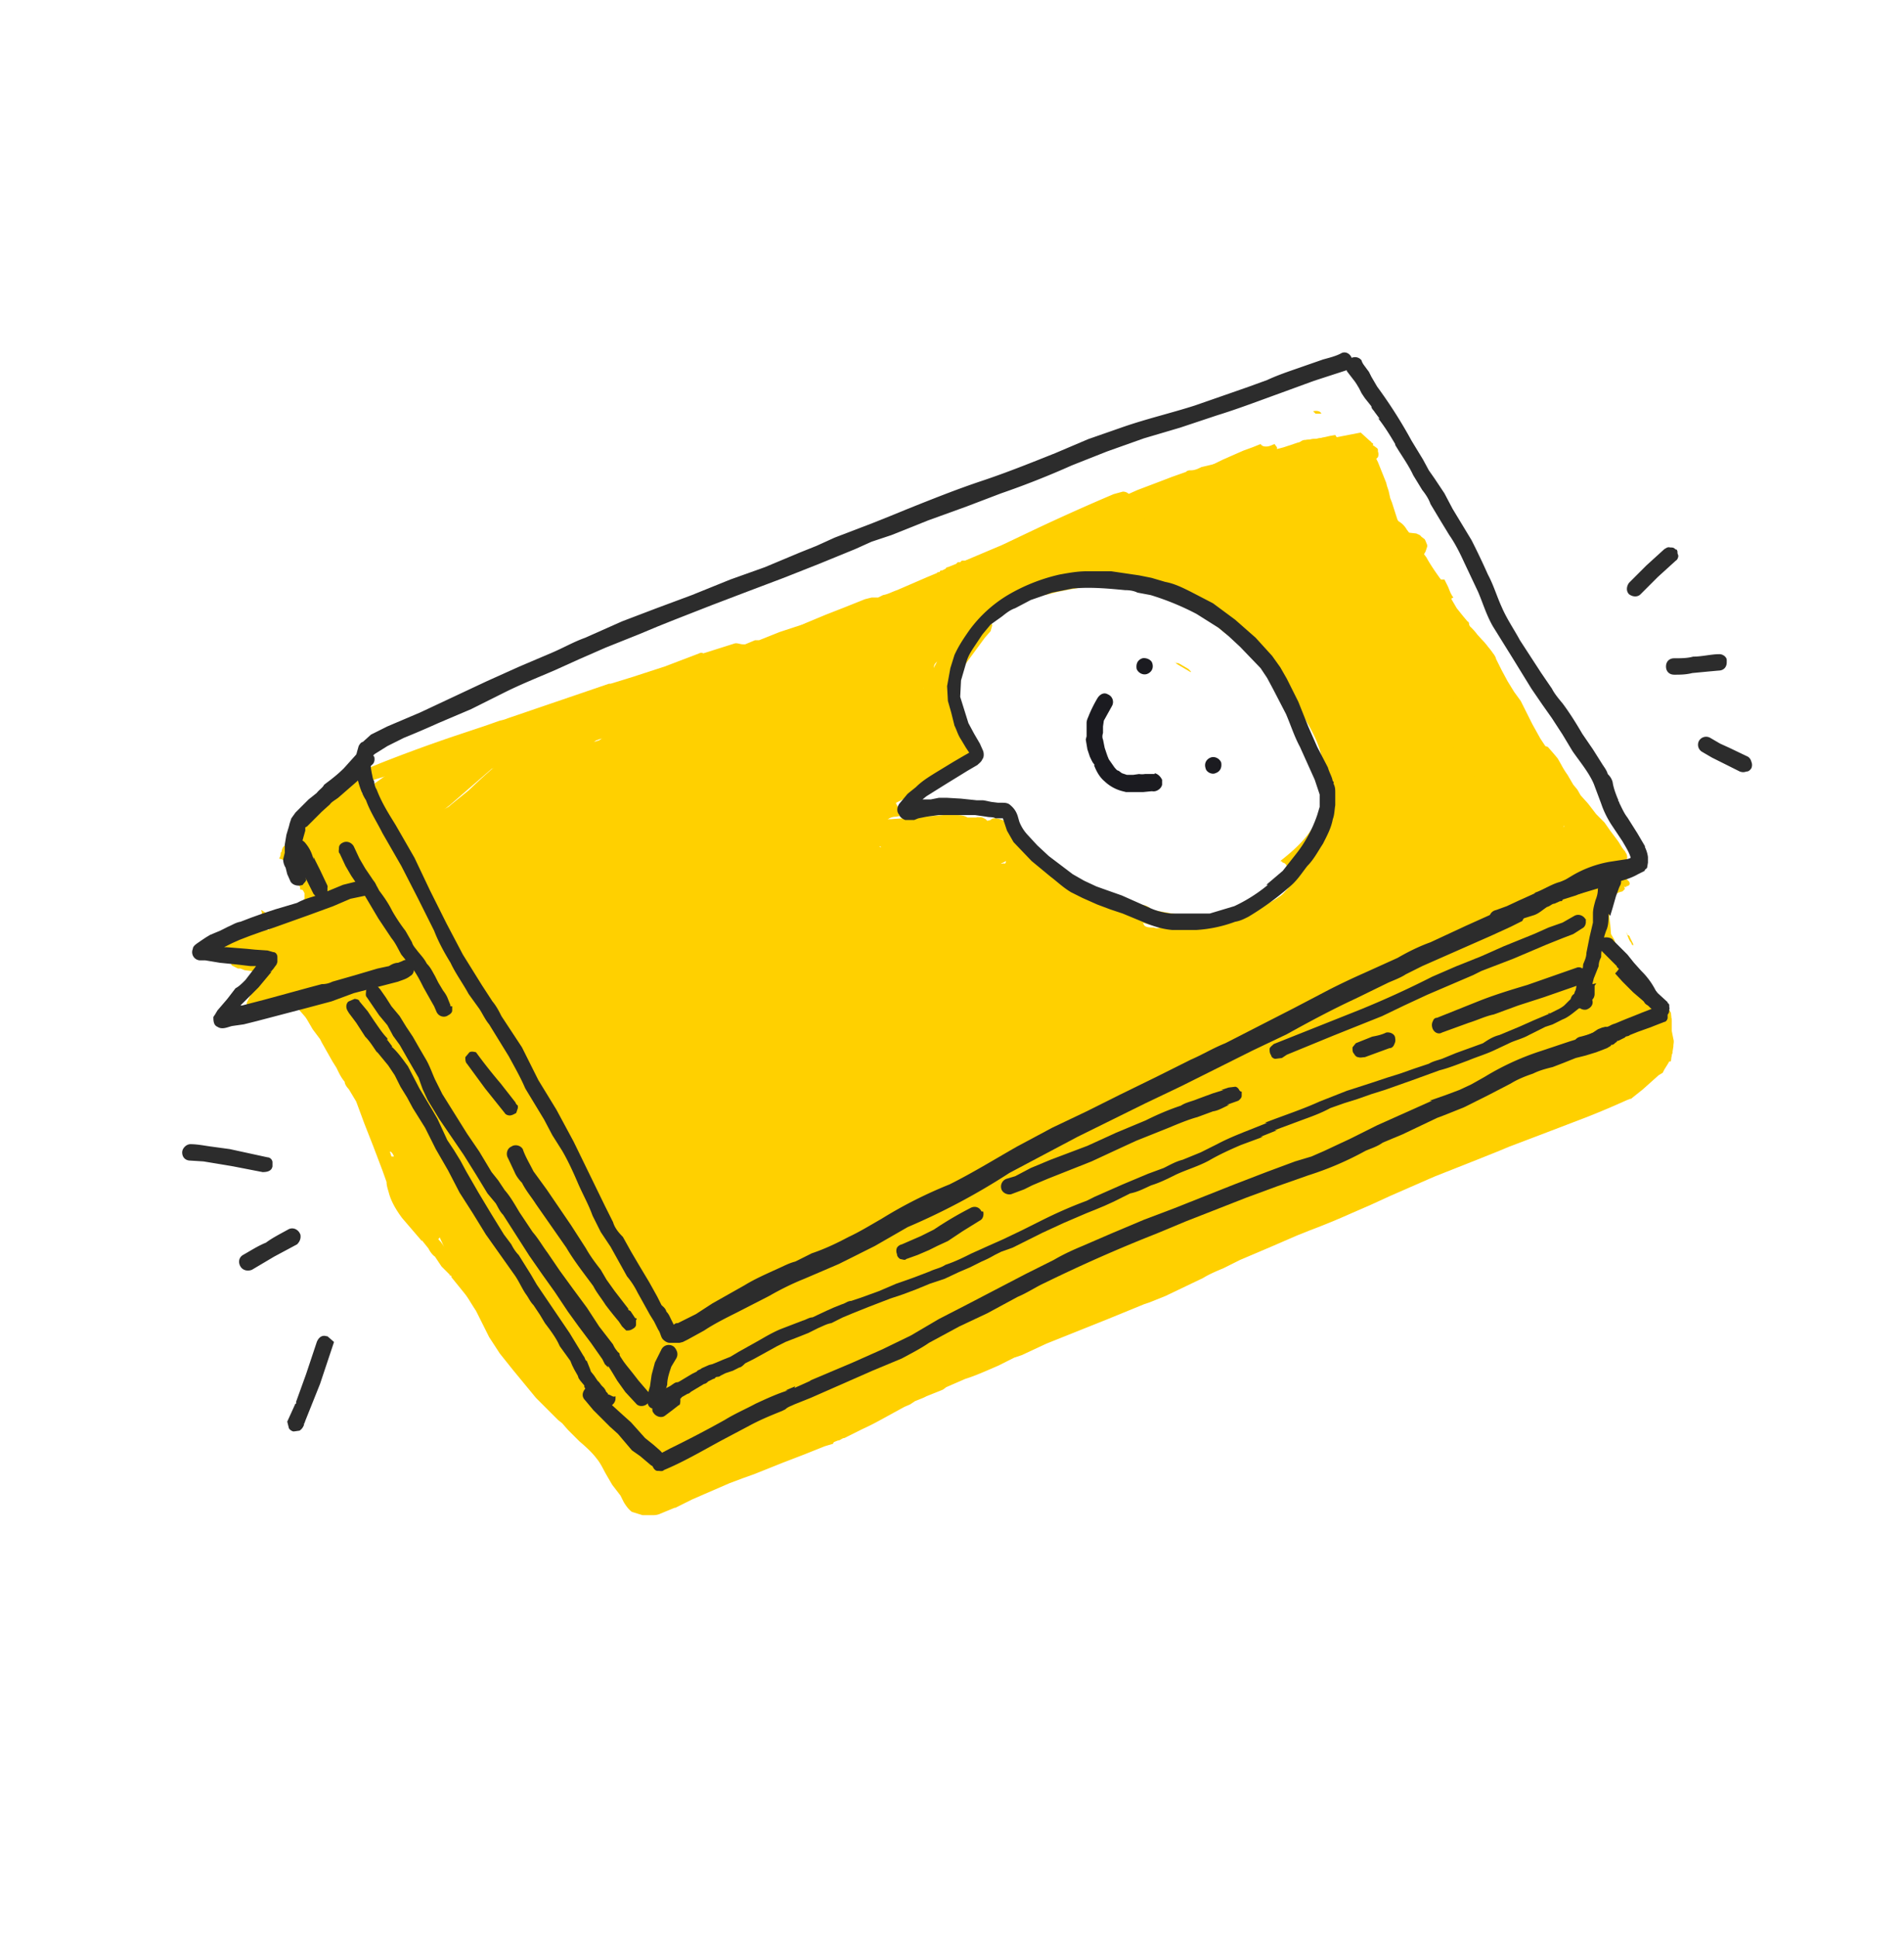 <svg fill="none" height="236" viewBox="0 0 232 236" width="232" xmlns="http://www.w3.org/2000/svg"><path d="m203.4 124.2-2.3-3.4c0-.2-.3-.4-.4-.6l-.8-.8-2-2.2-.9-1.2-.4-1c-.4-.5-.9-1-1.2-1.6h-.1a20.9 20.9 0 0 1 -2.3-4.2l-.7-2-.5-1.2-.1-.7c-.5-1.2-1-2.5-1.7-3.7l-1.5-2.6-.7-1-1-1.6-.8-1.9-.2-.6-1.7-4-1.5-3-.8-1.4v-.1c-.7-1.5-1.4-3-2.3-4.2l-2.4-4.4-1.9-3.6-.4-.7-1.4-2.5-.2-.5a7 7 0 0 0 -.5-1.2l-.7-1.7c-.3-.3-.5-.8-.6-1.1a10 10 0 0 1 -1-1.8l-.8-2.5-.2-.5-.2-.9-.2-.6-.1-.4-1-2.5-.2-.4.2-.2a1 1 0 0 0 0-.7v-.2c0-.2-.3-.3-.5-.5h-.1v-.3c-.2 0-.2-.2-.4-.3l-1.1-1-3.1.6c-.9 0-1.7 0-2.5.2l-1.2.1c-.3 0-.5.2-.7.3-.2.2-.3.4-.3.7v.4l-1.4.7-.3.1c-1.4.5-2.7 1.3-4 1.8l-1.2.1a94 94 0 0 1 -4.3 2l-.8.3-1.7.8-.5.2-1.5.6c-1 .4-2.2 1-3.3 1.3l-1.3.5-1.4.6-.6.3-1.8.7-4.7 2.1-4 2-.2.2h.2c1.7-.3 3.2-.3 4.7-.2 1.7 0 3.2.3 4.9.4a64.7 64.7 0 0 1 11.4 2.9 12.7 12.7 0 0 1 6.5 5l2 3.2c.7 1 1.5 2 2 3l1.7 3c1 1.6 2.1 3.4 2.6 5.4l.2 1.2c.1.8.2 1.7.1 2.4 0 .8 0 1.4-.3 2.1a9.6 9.6 0 0 1 -1.1 3.2c-1 1.6-2.5 2.9-3.9 4 0 0 .2 0 .3.2.2 0 .4.2.5.4.3.2.5.6.6 1v1.1l-.5.7-.3.3a3 3 0 0 1 -.8.7 7.8 7.8 0 0 1 -3 1.3l-.6.3c-.6.1-1 .3-1.6.3h-.1c0 .2 0 .2-.2.2l-.8.4-.8.3-1.4.5-1.6.3-.9.2-1.1.1c-.4 0-.6 0-1-.2l-.4-.2c-.2 0-.5 0-.6.2-.4 0-.7.2-1.1 0-.5 0-1 0-1.2-.3l-.4-.8c0-.1 0-.3.2-.5l-1 .2a3 3 0 0 1 -.9 0h-1a1 1 0 0 1 -.7-.5l-.1-.6-1.8.2-1.4.2c-.3 0-.7 0-1 .2a3 3 0 0 1 -1 0 3 3 0 0 1 -.8 0 1 1 0 0 1 -.7-1c0-.3.1-.7.4-1l-1.8.2-1 .2h-1.5l-.4-.3c-.2-.1-.2-.3-.3-.5v-.6h-.5a2 2 0 0 1 -.9 0c-.3 0-.5-.2-.6-.4-.2-.2-.3-.6-.3-1l-.6.2-1.3.2c-.2 0-.4.2-.6.1-.4.2-.8.2-1.2.1-.4 0-.6 0-.7-.2-.2-.1-.2-.3-.3-.5l.1-.8.3-.4.7-.3-1.9.2h-.7c-.1.1-.3 0-.4 0l-.4-.2c-.3-.2-.6-.7-.5-1 0-.4.4-.7.6-.7h-1.2l-.4-.3h-.5l-1.7.3c-.5 0-1 .2-1.4.3h-1c-.4 0-.7 0-1-.2-.6 0-1-.9-.6-1.5l.3-.4.3-.1.2-.1c-.2-.1-.2-.3-.2-.5l.1-.8.3-.3c.3-.2.6-.3 1-.3l1-.2c-.4-.3-.6-.7-.8-1a4.6 4.6 0 0 1 0-4.6c.3-.7.8-1.2 1.5-1.6l1.1-.5c.8-.3 1.8-.3 2.6-.3h.4l-.2-.2-.2-.1c-.3-.2-.3-.7-.3-1l.3-.4c0-.2.2-.2.5-.3.3-.2.7-.2 1-.2-.2-.2-.4-.1-.5-.2-.4-.1-1-.4-1.2-.8-.2-.5-.2-1 .1-1.2.3-.4.8-.4 1.3-.4v-.3l-1.3-.5-.7-.3c-.4 0-.8-.2-1-.5-.3-.2-.4-.6-.3-1l.4-.5.5-.2h.6l.7-.1h1.1v-.1c-.3-.2-.6-.4-1-.4l-.5-.3c-.4-.2-.6-.7-.5-1 0-.4.3-.7.7-.8h1.2l.6.1.1-.4c-.2-.2-.3-.6-.2-1 0-.3.3-.5.6-.7l.3-1v-.1a1 1 0 0 1 -.8-1c0-.4.2-.7.5-.9.4-.1.7-.2 1-.1h.2l.2-.5 1-1.5c.4-.5.9-1.3 1.5-1.8.4-.2.7-.6 1-.9l-.1.2-.6.3c-2.4 1-5 2-8.4 3.1l-4.1 1.6-2.6 1-1.5.6-1.3.6-3.4 1.4-2.7 1a46.6 46.6 0 0 0 -7.1 2.8l-.7.2c-1.4.6-2.8 1.3-4.3 1.8a7 7 0 0 1 -1.2.5l-1.4.5-2.6 1-4.3 1.9-2.4 1-1 .3-1.3.5a80.5 80.5 0 0 0 -9.5 4.1l-2 1-.2.2c-.8.5-1.6.8-2.5 1.2l-1.6.7-3 1.4-1 .5-3.3 1.5-1.8 1-2.4 1.2-1.5.8a36.8 36.8 0 0 0 -3.6 1.8c-.5.4-1.1.6-1.8 1v.4l.1.5.2.1c.2.1.2.3.3.4v.7l-.3.4-2.1.9-2.2.5-.6-.4c-.1 0-.1 0 0 .2v.5c0 .4.3.8.6 1.1v.2l2.3 3 1 1 2.5 3.2 1.8 2.4.7.7.2.2c0 .2.3.4.4.6l.6.8.1.2 1.2 2.1 2.3 4.3 1.1 2.2 1.2 2.2.5.8 1.7 3.3 1.6 4.7.7 2.5.1.4.5 2 1.1 2.4 1.1 2.2 1 1.8.1.4 1 2.2.7 1.2.4.8 1.2 2.4 1.3 2 1.6 2 2.8 3.4 2.7 2.7.5.4.7.8 1.4 1.4c.7.6 1.5 1.3 2.1 2.1.5.6.8 1.3 1.2 2l.7 1.2 1 1.3.4.8c.3.5.6.9 1 1.2l1.3.4h1.2c.2 0 .6 0 1-.2l1.7-.7h.1l2-1 1.6-.7 3-1.3 1.6-.6 1.4-.5 3.5-1.4 1.3-.5 1.3-.5 2.5-1 1-.3.1-.2.5-.2c.3 0 .5-.3.8-.3l.6-.3 1.6-.8a31 31 0 0 0 2-1l3.1-1.7.7-.3.6-.4 1-.4.4-.2 2-.8.4-.3 2.3-1c1.3-.4 2.6-1 4-1.6l2-1 .9-.3 3-1.4 7.5-3 2.2-.9 2.2-.9.6-.2 2-.8 4.6-2.2c.8-.5 1.8-.9 2.5-1.2l2-1 4-1.7 2.3-1 .7-.3 1.5-.6a89 89 0 0 0 5.1-2.1l2.3-1 2.4-1.1 4.8-2.1.7-.3 4.3-1.7 3.5-1.4 1.2-.5 5-1.9 4.7-1.8a111 111 0 0 0 4.7-2l.3-.1s0-.1.1 0l1.5-1.2 1.9-1.7.5-.3.2-.4.5-.8.4-.9.2-1.1v-.1c0-.2.1-.5 0-.8l-.2-1v-1-.5h-.3zm.3 3.8s0-.2 0 0c0-.2 0 0 0 0zm-3.8 5c.1 0 .1 0 0 0z" fill="#ffd000"/><path d="m155.7 107.1s-.2 0-.2-.2v.4zm-21.1 1.6h-.2zm10.5-26.9-.3-.3-1.2-.7c-.1 0-.4 0-.5-.2l.3.3 1.7 1z" fill="#ffd000"/><path d="m198.5 107.4-.6-.6c-.3-.3-.7-.5-1.1-.6.3-.3.4-.7.3-1.1s-.5-.8-1-1c-.4-.3-.8-.4-1.3-.6l-1.6-.5v-.5-.7-.1l.5-.4c.4-.3.7-.8.7-1.2l-.1-.7-.6-.6-1.3-.5-1.3-.4-1.8-1.6-.8-.6.7-.4c.5-.3.9-.9.7-1.4 0-.2 0-.4-.2-.6l-.8-.7-.9-.4a22 22 0 0 0 -2.4-.8l-1.2-.4c-.6 0-1.1-.2-1.7-.4l.6-.3 1.1-1 .4-.7c0-.2 0-.3.2-.5l-.2-.7-.3-.3-.5-.5c-.2 0-.4-.2-.5-.1l-.5-.2-2-.3-.8-.2.6-.3c.3 0 .5-.3.8-.4.6-.3 1.4-.6 1.6-1.3v-.6c-.1-.2-.1-.4-.3-.5l-.3-.3-.6-.3-.9-.1h-.4l-1.3-.2 1-.5 1.5-.8.3-.4-.5-.8-.8-1-.3-.3h-1.6l-1.4.1c.4-.3.8-.6 1-1 .4-.2.5-.6.4-1 0-.2 0-.3-.2-.4l-.4-.4-.4-.2h-.6c-.2 0-.4 0-.5-.2h-2.5l.8-.5.9-.7.7-.6c0-.1 0-.2.3-.3-.4-.5-.5-1-.7-1.4l-.4-.8h-4.7-.3l1.3-1.5.7-.7.7-1.2.2-.6v-.2l-.2-.5-.1-.2-.4-.3c-.2-.3-.5-.3-.6-.4l-.9-.1h-4.9l.6-.5c.2 0 .4-.3.6-.4.4-.3.7-.5 1-1 .1-.2.2-.5.1-.8 0-.3-.3-.5-.5-.7-.5-.2-1-.1-1.6 0l-1.4.3-1.8.2h.3-1.8l.2-.1c1.2-1 2.5-1.8 3.6-3 .3-.2.5-.6.7-1l.2-.4v-.5c-.1-.4-.4-.7-.8-.8h-1.2c-.8 0-1.5.3-2.3.5l-2.3.6.6-.2 1.2-.6.5-.2.3-.1.6-.6a1 1 0 0 0 0-1l-.7-.6a1 1 0 0 0 -.8 0c-.5 0-.8.1-1.3.3l-.7.3-1.5.5a1 1 0 0 0 -1-.7h-.5l-.4.2-.5.2c-.2 0-.4 0-.6.2v-.5l-.3-.4c-.3.1-.6.3-1 .3-.2 0-.5 0-.7-.3l-1 .4-1.1.4-2.5 1.1-4.7 2.3-1.3.7-4.2 1.8-1 .4v-.6a1 1 0 0 0 -1-.7l-1.1.3a263 263 0 0 0 -9.6 4.3l-4 1.9-4.5 1.9h-.4l-.2.2h-.3l-.2.2-1 .4c-.2 0-.2.1-.3.2l-.2.1-.2.1c-.1 0-.3 0-.3.2h-.2s0 .1-.1 0v.1l-1.2.5-3.7 1.6c-.6.2-1.1.5-1.7.6l-.6.3h-.8l-.8.2-1 .4-1.5.6-2.3.9-2.4 1-2.9 1.4-4.5 2.2h-.1l-1.9.8-1.2.7-2 1-2.3 1.3-2.6 1.6-2 1.2-.7.5-1 .5-.8.6a3 3 0 0 0 -.8.6l-.1.2-1.2.8c-.6.4-1 1-1.7 1.3l-1.4 1.1 3-2.8 1.7-1.5 1.1-1 .8-.7.7-.6.4-.6.3-.4c0-.3 0-.6-.2-.8a1 1 0 0 0 -1.1-.4c-.6 0-1.1.5-1.7.9l-1 .7-2 1.5-1.5 1 .1-.2c0-.3 0-.7-.2-1-.4-.3-.9-.3-1.2 0-.2 0-.5.1-.7.3l-.6.5-.5.3-1 .7-2 1.6c-.7.6-1.4 1-2.1 1.7a86.7 86.7 0 0 0 -6.2 5.4l-2.1 1.7-1.7 1.5h-.3l1.8-1.4 8.3-7.2.5-.6c.3-.2.6-.5.7-.8l.3-.4v-.4c.1-.3 0-.7-.2-1-.2-.2-.6-.3-1-.2l-.9.3-.7.4-.5.4-1 .6c-.8.4-1.4 1-2.1 1.4l-1.2.8a1 1 0 0 0 -.2-1.1c-.3-.4-.8-.4-1.2-.1l-.6.3-.8.6.2-.2-2.5 2v-.3c-.3-.4-.7-.6-1.2-.5l-1 .5-.6.5-1 .6-1.4 1-1.4 1-1.2 1v-.2c.1-.1.1-.3 0-.4l1.4-1.3 1.2-1.1h.6c.3-.1.5-.2.6-.5l.4-.6.1-.1-2.6 1c-.6.2-1.1.5-1.7.6l-.8.3-.8.4-1.3 1.2-.9.8-1.9 1.6-1.6 1.7-.8.8-.4.5-.5.6-.3.5c0 .4.1.8.6 1 .3.3.7.3 1 .1.2.4.7.5 1.1.4l.9-.3h.2l-.3.1-2 1.9-.4.3c.2.2.5.6.5 1 0 .2.1.6 0 .8.2.2.2.4.2.6h.2l.7-.5 1.2-1 1.8-1.5.7-.5c0 .3.2.4.4.6.4.2.7.2 1 0 .3 0 .6-.3.8-.3l1-.7c.5-.3 1-.8 1.5-1.3.2 0 .3-.2.4-.3 0 .2-.2.3-.3.4l-.5.5-.4.7-.2.5.3.7.5.4c.1 0 .4.2.6.1l.7-.1c.3 0 .5-.2.7-.3.2-.2.4-.4.7-.4l.7-.5 1.4-1 2.5-2 .3-.2v.4c.2.3.6.5 1 .5h.4l.5-.1a24.4 24.4 0 0 0 3.3-2.3l2.1-1.6 2.7-2.3-.4.4-.4.4-.5.5-.4.7c-.4.7 0 1.5.8 1.5l.3.1h.5l.7-.3a42.2 42.2 0 0 0 6.5-4.8c1.5-1.2 2.9-2.2 4.2-3.4l1.2-.8.2.2h.5l.6-.1.7-.2-1.3 1a27.7 27.7 0 0 0 -2 1.9c-.3.3-.2.8-.2 1.1.1.5.8 1 1.3.7l1.6-.6a35.3 35.3 0 0 0 4.5-3l2.5-2 1.6-1.3.4-.1 6.2-4 .5.3h.2l.4.1.8-.1.7-.3.6-.2c2.3-1 4.5-2.2 6.7-3.4l2-1.2 2-1.1 4.5-2.5 2.7-1.6c.3 0 .6-.2.8-.4.1.1.4.2.6 0a8 8 0 0 0 2.4-1l.6-.3v.2a1 1 0 0 0 -.1 1c.1.2.2.2.4.3 0 0 .2.2.4.1l.4-.5c.5-.6.9-1.4 1.5-1.8 1.4-1.2 2.8-2 4.6-2.4 1.4-.2 2.7-.3 4-.2l.9-.5 1.8-1 2.6-1.4 2.4-1.5.4-.2 3.3-1.6 5.2-2.1c.2.2.4.2.7.2h1a5 5 0 0 0 1-.2l1-.3 2-.7.4-.2c0 .3.2.6.5.8l.4.1h.7c.5 0 1 0 1.3-.2l2.6-.6c1.7-.4 3.4-1 5.1-1.3l.8-.2-.4.3c-.8.5-1.4 1-2 1.6l-.7.5-.4.4-.4.7v.7l.3.6.6.5c.2.1.5.2.9.1.8.2 1.6 0 2.5 0l1-.1c-.2 0-.3.3-.4.4l-.2.6v.8l.3.6.5.3.6.3.7.2h5-.1c-.8 1-1.7 1.8-2.5 2.9 0 .1-.3.3-.3.5l-.1.5v.4l.3.4.2.4.4.3.4.3.7.3 1 .1h2.7l-.2.2-1.7 1.2c-.4.4-.8.7-1 1.1-.3.5-.3 1 0 1.4l.6.3.6.1c.8.2 1.7 0 2.6.1h.6l-.6.5c-.5.4-1 1.3-.5 1.9.4.7 1.2.7 2 .8l1-.1h1l-.6.3-.8.6-.2.1-.3.4c-.1.2-.3.4-.3.7l.1.4c0 .3.2.4.4.5.2.3.6.4 1 .5l.8.1.5.1h.4l-.4.2-1 .5-.4.4c-.1 0-.3.2-.3.4l-.3.6.2.7.4.3.6.4 1 .3 1.2.2c.8.1 1.5.2 2.3.5l-.7.4c-.3.3-.6.4-.7.7l-.7 1.1c-.1.4 0 .7.2 1l1 .9 1.2.4c.2 0 .5 0 .7.2.7.2 1.4.3 2 .6l1.8.6-.8.4-1.4-.7c-.4 0-.8-.3-1.3-.3-.4 0-1 0-1.4.4-.3.2-.6.7-.7 1.2l.3 1.7c.4 1 1 1.8 1.7 2.7l1.7 1.8 1.6 1.5-1.2-.4-.8-.2c-.4-.1-.8-.3-1.3 0-.3 0-.7.2-.8.6v.6c0 .2.2.3.3.5.2.2.3.3.5.3l.8.2.6.1c.4.1.8.3 1.1.2l.6.1 2.1.7h.3c-.3.1-.5.1-.7.3-.2 0-.2.1-.4.3l-.3.3-.2.3v.3h-.4c-.6 0-1.3 0-1.8.2-.5.1-1 .6-1 1l-.1.5v.3l.3.3c.2.4.8.7 1.2.8l1.5.6 2.6.6 2.5.5h.5l-1 .1c-.3.1-.5 0-.7.2l-.6.4c-.2.1-.2.4-.3.6v.7c.2.6.6.9 1 1.2 1 .9 2.3 1.2 3.6 1.5l.8.3h-.5l-1 .2a2 2 0 0 0 -1 .6c-.2.2-.3.6-.2 1 0 .3.1.4.3.6.2.3.5.4.8.6l1 .4.6.3-1 .5c-.2.2-.4.4-.4.8 0 .3 0 .6.3.8.5.5 1.1.8 1.8 1l1.4.5 2.1.7h-.1a2.4 2.4 0 0 0 -1.1 2c0 .6.4 1.2.9 1.6l-.5.1-1 .3-2.8.6-5.4 1.3a1 1 0 0 0 -.7 1.2c.2.5.7.8 1.3.7 1.8-.4 3.7-1 5.7-1.3l2.7-.6 1.5-.4 1.2-.4.6-.3.6-.5c.3-.2.3-.4.3-.6 0-.3-.2-.6-.3-.8-.2-.2-.5-.4-.8-.4h-.3c-.2 0-.4-.2-.5-.3l-.3-.1-.2-.1v-.2c.7-.5 2-1 1.9-2 0-.4-.2-.7-.5-1l-.6-.3-1-.5-1.6-.6h2l.3-.3c.2 0 .3-.3.4-.4l-.1-.2-.2-.3-1.4-1.4-.2-.1-1.1-.4-1-.4h1.6a24 24 0 0 1 -1.7-2l-.8-1-.4-.9h-.3l-2.8-.8-.7-.4c.3 0 .5 0 .8-.2h2.4l-.2-1c-.1-.8-.2-1.5 0-2.3l-1.3-.3h.7l.6-.2c0-.3.2-.5.4-.8s.6-.4 1-.6l.3-.3c.2-.3.6-.3 1-.2l-.1-.1c.6-.1.5-.4.4-.6zm3 19.8-.1-.1h.1zm-.1-.1-.2-.2zm-8.4-20.1h-.2zm-6.2-8.1c1 .4 2 .6 3.2.9l.2.2.4.7-1.4.4-.5.2-.9-1-1-.8-1-1.1zm-2.8-3.4.6.2-.3.5v.3l-.2-.5v-.5c-.1.1-.1.1 0 0zm-1.5-4.7s0 .1 0 0zm-15.1-26.8-.2.1zm-118.9 63.4c-.2-.2-.4-.4-.6-.4-.3 0-.5-.1-.8.1l-1.2.6-.7.5c-.6.5-1.2 1-1.5 1.8v1l.6.5-.2.5-.2.6c0 .4.2.7.5.9.3.4 1 .4 1.5.5h.7a327.8 327.8 0 0 1 -1 2.1v.7c0 .3.1.6.3.8l.8.5h.6c.4.2.8.2 1.2.2h.2s.1 0 0 .1l.1.2v1.3l.3 2c0 .7.3 1.3.5 2 0 .4.3.8.4 1.3l1.7 5.3c.2.6.7.9 1.2.7.6-.1 1-.7.7-1.2l-1.4-4.4c-.2-.7-.5-1.3-.6-2-.3-.8-.7-1.7-.8-2.7l-.1-2.2c0-.5-.2-.9-.4-1.3a2 2 0 0 0 -1.2-1l-1.3-.1h-.3l.4-.8.6-1.1c.2-.5.3-1 .2-1.6-.1-.2-.3-.6-.6-.6l-.3-.2-.5-.1-.7.1h-.3l.1-.2.3-.3.3-.4.4-.7v-.6l-.3-.5 1-.4c.1-.1.4-.3.4-.6v-.5zm.3 11c-.1 0-.1 0 0 0zm-1.3-1.9s0 .1 0 0z" fill="#ffd000"/><path d="m136.3 111.2-.6-.5c-.7-.5-1.4-1-2.1-1.2l-2.1-1-2.3-.8-.3-.5a5.7 5.7 0 0 0 -1.7-1.5h-.2v-.2l-.3-.4-.5-.5c-.5-.5-1-1-1.5-1.3 0-.5-.2-1-.3-1.4a3 3 0 0 0 -.7-.8 3 3 0 0 0 -.8-.7c-.4-.4-1.1-.7-1.7-.7-.2 0-.3 0-.5.2l-.4.1-.2-.2-.4-.2c-.1 0-.3-.1-.4 0-.1-.1-.3 0-.4 0h-1c-.5-.3-1.1-.3-1.6-.3h-1.3l-2.4.2c-.8 0-1.8 0-2.6.2l-1.4.1h-1.9l-.7.1a1 1 0 0 0 -.7 1c0 .4.3.8.8 1v.3c0 .2 0 .3.2.4.1.2.4.4.7.5h.3v.2c-.1 0 0 .2 0 .2-.3.1-.5.3-.5.5v.6c0 .3.2.5.4.6.3.3 1 .2 1.4.2l.3.1a7 7 0 0 0 -1.2.2l-.6.1-.6.6c-.1.5.1 1.1.6 1.3.3.2.7.2 1 .1h.1l-1.7.3-1 .1c-.4 0-.6.2-.8.3a2 2 0 0 0 -.5.5v1c.2.2.4.4.6.4h.3l-.3.5c-.1.1 0 .5.1.7.2.2.4.5.6.5.4 0 .7.1 1 .3l.3.1.5.5c0 .2.2.4.4.6.1.2.4.4.6.4.3 0 .5.1.7-.1.5-.2.7-1 .4-1.4l-.5-.6c0-.1.2-.2.3-.1h1.5l.7-.2c.4 0 .9-.1 1.2-.3l.5-.3c.2 0 .3-.4.3-.6v-.4a1 1 0 0 0 -.5-.6l-.4-.2c.3 0 .6-.2.9-.4s.5-.5.6-.8v-.6l-.4-.6h-.2c.1-.1.3-.2.4-.1l.8-.2a1 1 0 0 0 -.4.8c0 .2 0 .4.2.6a1.8 1.8 0 0 0 .7.6c-.2.2-.3.5-.2.8.1.4.4.6.7.8l2.1.4h1.2l2.4.3 2.8.4c.3.2.7.2 1 .3l.4.1.9.2 1.7.3 3 .5 3.3.5h1l.6-.1c.3-.2.5-.6.5-1v-.3c.1 0 0-.3-.3-.5zm-13.7-6.3-.1.3h-.3c-.1 0-.2.1-.2 0l.6-.3c0 .1 0 .1 0 0zm-3.8 1.9h-.2zm-2.7-.6.4.2-1 .1.4-.3zm-8.1 1.5h-.1zm51.8-24-2.3-1.8-.7-.6-.9-.8a14.9 14.9 0 0 0 -3.5-2.9l.7.2c.5 0 1-.4 1-1v-.6c-.1-.1-.3-.4-.6-.4l-.4-.2-.7-.4-1.5-.8-1.2-.5-2.1-1.5-1-.8-1.7-.6-1.5-.6-1.5-.3-1.8-.3-.6-.6-.6-.1-.8-.1-1-.1-1.5-.2c0-.3-.3-.4-.5-.5-.4-.3-1-.3-1.4-.3h-.5c-.3-.4-.8-.6-1.1-.6l-1 .1h-.4c-.5 0-.8 0-1.2.2-.3 0-.6.1-.8.3-.4.2-.9.3-1.2.6h-.2l-3.3 1.2-3 1.4-1.5.8h-.2l-.9.5c-.1 0-.2.1-.2 0-.1.1-.2 0-.2.2l-.2.2v.1l-.5.4-.5.3c-.2.1-.2.2-.3.4a1 1 0 0 0 -.1.8c0 .2.2.4.3.5l-.6.6c-.3.2-.3.5-.3.8l-.2.3s-.2 0-.3.2c-.2 0-.3.3-.4.4l-.1.5c0 .2 0 .5.2.8v.1a2037.3 2037.3 0 0 1 -.6 1.2l-.8 1.5-.8 1.6-.4.7-.2.4-.2.4v.7c.2.6.7.9 1.2.7.2 0 .4 0 .6-.2v.2c-.5.5-.7 1-1 1.7v.1l-.3.1c-1.1.3-2 .8-3.1 1.3l-1.3.8c-.6.5-1 1-1.4 1.6l-.5.8c0 .1 0 .4-.2.5v1l.2.3.3.4c.3.3.7.4 1.1.5h.7l-.8.6c-.1.1-.2.3-.4.3l-.6.6c-.2.3-.2.8 0 1.1.2.4.6.6 1 .5l1.2-.3.5-.3.8-.4.7-.4.9-.5 2.6-1.8.4-.2 2.1-.1c.6 0 1-.5 1-1 0-.3 0-.5-.2-.6l1.2-.7c.5-.3.7-1 .4-1.4l-.5-.4c0-.2 0-.3-.2-.4-.2-.2-.6-.4-1-.3h-.4c.2-.3.3-.6.2-1 0-.4-.2-.8-.6-1l-.5-.4.2-.3a47.3 47.3 0 0 1 .6-1.4c0-.4-.2-.7-.4-1v-.1c.2-.3.2-.6.2-.9l.2-1.5.6-.9 2.5-3.4.7-.8.2-.7-.2-.7-.3-.1.2-.2.5-.5 1.3-.8 2.6-1.7.7-.4.7-.3.1.2c.2.6.7.9 1.2.7l1.2-.3 1.5-.3c.8-.1 1.5-.3 2.4-.3a42.7 42.7 0 0 0 4.9-.6h.6l2.3.4 2 .4 2 .7c.6.2 1.2.6 1.8 1v.6l.3.5.3.5.8.8c.5.6 1.1 1 1.7 1.5l1.7 1.1a12.2 12.2 0 0 1 2.6 2.1l1 1 1.2 1.2 1.4 1 1 .9c.4.3 1 .3 1.4 0 .3-.3.4-.7.3-1 0 .4-.1.2-.3.1zm-6.9-3.5s-.1 0 0 0c-.1 0 0 0 0 0zm-8.2-7.3h-.1zm-34.7 18.7-.5.8-.2.6-.8.5h-.5l.5-.7c.2-.2.4-.5.8-.7zm-2.1 1.9c0 .1 0 .1 0 0z" fill="#ffd000"/><path d="m150.7 112-1.6.4h-.6l-1.2-.2-1.3-.3-2.6-.5-2.8-.5h-.4l-.1-.3c-.3-.2-.7-.4-1-.3l-.6-.1h-1.5-1.4c-.5-.2-.9-.5-1.3-.5-.6 0-1.2.2-1.2.7-.2.5.1 1.1.6 1.2h.3l.9.4c.2.3.4.4.8.5.3.1.7 0 1-.3h1.5l.7.2c.6 0 1 .3 1.6.3 1 .3 2 .4 3.1.6l3.1.6c.5 0 1.1.3 1.6.4.7.1 1.3 0 2-.2.4 0 .8-.2 1.1-.4.6-.1.9-.6.7-1.2-.3-.4-.9-.8-1.4-.5zm9.9-58.4c-.4-.3-1 0-1.4 0-.3.2-.6.3-1 .3l-1.8.6-3.8 1-4.5 1-1.7.4c-.4.2-.8.4-1.3.4-.2 0-.4 0-.6.2l-1.7.6-1.3.5-2.9 1.1-1.8.8-1.4.6-2.7 1.4c-.3 0-.5.2-.7.4a1 1 0 0 0 -.4.7v.1c-.5.3-.6 1-.2 1.4l-2.6 1.1-3.7 1.5-3.7 1.3-3.7 1.3-5.7 2a1 1 0 0 0 -1.3-.6l-7.8 2.7-7.9 2.6-2.5 1h-.5l-1.2.5h-.3c-.3 0-.7-.2-1-.1l-3.8 1.2a.5.5 0 0 0 -.5 0l-4.2 1.6-4 1.3-2.6.8h-.2l-12.3 4.2a5 5 0 0 1 -1 .3l-1.7.6-3.9 1.3a190.3 190.3 0 0 0 -9 3.3l-1.7.7-.8.3c-.5 0-.8.3-1.2.3h-.6l-1.1.5.2.4c0 .2.3.3.4.4l.3.2h.4l.7-.1.7-.1 2.3-.7 1-.3 1.7-.5h.8c.4 0 .8-.2 1.2-.4l1-.2.1-.1h1.6l1.5-.3.8-.3v.6c0 .2.2.3.3.4.2.3.5.3.7.3h1.3l1.5-.3h-.3c1.5-.3 2.9-.5 4.3-.9 1.3-.2 2.5-.6 3.8-1l4-1.2 3.8-1.3c.4-.1.8-.3 1.1-.6.3-.2.5-.6.4-1v-.2c.2 0 .5 0 .6-.2l2-.7 1-.3c.4-.2 1-.3 1.4-.7l.4-.7 6.9-2.4 5.6-2 2.3-.7 1.6-.7c1-.3 1.8-.6 2.6-1.2.2 0 .3-.3.4-.5.7-.3 1.5-.6 2.2-.7l3.8-1.1a164 164 0 0 0 8-2.6l8-2.8 5.5-2 2.8-1.1 2.8-1.4-.2.1 1.6-.8a25.4 25.4 0 0 0 3.5-1.7l.5-.4.8-.5.3-.7 3.3-1.4c.4-.1.8-.2 1.2-.5l1-.3 1.4-.6c.2-.1.3-.4.4-.6l3.5-.8c.7-.1 1.3-.4 1.9-.4 0 .3.2.5.6.7.3.2.6.2 1 0h.4c.9-.1 1.8-.2 2.7-.1h.5l.4.4c.5.6 1 1.2 1.3 1.8.3.4 1 .5 1.4.2s.5-1 .2-1.4l-.6-.9-1.3-1.6-.6-.3.4-.2c.3 0 .5-.2.7-.3l.5-.2.4-.3c.2-.1.3-.4.3-.7v-.2c-.8-.1-1-.4-1.3-.5z" fill="#ffd000"/><path d="m203.2 122.6-.5-.3a.8.8 0 0 1 -.3-.4c0-.2-.2-.3-.3-.4l-.1-.3c-.6-.6-1.3-1.2-1.8-1.9l-2-2.2-1-1.2-.5-1.4-.4-.7-.1-1.2c-.1-.7-.2-1.6 0-2.4.1-.4.2-.8.5-1 .2-.4.6-.5 1-.6l.3-.3-.4-1-.5-1.4-.3-.6c.4.2.8.2 1 0 .5-.3.6-1 .3-1.4l-.1-.2c-.4-.4-.6-.9-.9-1.3l-.9-1.2-.7-1-1-1-1-1.3-.9-1-.4-.7-.5-.6-.7-1.2a10.8 10.8 0 0 1 -.8-1.3l-.4-.7-.5-.6-.7-.8-.3-.1-.6-.9-1-1.8-.8-1.6-.6-1.2-.8-1.1-.8-1.3-.7-1.3-.7-1.4c-.1-.4-.3-.6-.6-1l-.8-1-.9-1a7 7 0 0 0 -.9-1 5 5 0 0 0 -.8-1.2l-.8-1-.7-1.2-.8-1.4v-.3c-.8-1.1-1.6-2.2-2.2-3.3l-1.5-2c-.1-.4-.4-.7-.6-1l-.3-.4a2.7 2.7 0 0 0 -1-1l-2.4-3-2-2.8a40 40 0 0 0 -2-2.7l-1.3-2-.6.1-1.8.4 1 1.4 1.2 1.7.2.3v.6c.2 1 .8 1.7 1.4 2.5l1 1.4c.6.8 1.3 1.6 1.8 2.5.6 1 1.3 1.8 2 2.7.3.7.8 1.3 1.3 2l.5 1.2.8 1.7c.3.6.6 1 .8 1.7a62 62 0 0 0 3.4 5.4 1 1 0 0 0 -.7.1l-.5.7.1.8 3 5.7 1.5 2.5-1.4-1.5c-.3-.4-.8-.8-1-1.2l-.6-.5c-.3-.4-.7-1-1.3-1.1-.4-.1-.9-.2-1.2.2s-.3.9-.1 1.2l.9 1.5 1 1.3c.5 1 1.2 1.8 1.7 2.7a40 40 0 0 0 2 2.7l.8 1.3.7 1.1.8 1.4.5.8 1 2.2c.7 1.5 1.5 3 1.8 4.6l.1 1.2-.1.4-.8.1c-.2 0-.5 0-.7-.2-.4 0-.8-.3-1.2-.5a1 1 0 0 0 -.8 0 1 1 0 0 0 -.6.4 1 1 0 0 0 .5 1.3c.6.3 1.1.6 1.7.6.7.3 1.5.3 2.3.1a2 2 0 0 0 1.4-1.2c.4-.8.3-1.6.2-2.3-.2-1.3-.6-2.6-1.1-3.7l-.7-1.7-.3-.5 2 3 .8 1.3 1.6 2.6c.2.4.7.6 1.1.5.3-.1.5-.3.6-.5a1 1 0 0 0 .1-.8l-.1-.1-.8-1.4-.5-.8c.3 0 .5-.1.6-.3l.3-.4-.1-.8c0-.1-.2-.2-.1-.3.3-.1.4-.3.5-.6a2 2 0 0 0 0-1l2.8 5 .6 1.3v-.1l.9 2.1h-.5c-.3.1-.6.3-.7.5h-.3l-.4.4-.3.4v.7l-.4.1c-.2 0-.3.2-.4.3l-.3.5c-.1.5.1 1 .3 1.4v-.1c1 2.1 2.5 4 3.8 6.1h.1v.2l.6 1 .3.5.7 1.2 1.6 2.3.8 1.1-1.2 1.3-1.2 1.4c-.4.3-.3 1 0 1.4.5.4 1 .2 1.5-.1l.3-.4.7.4.6.2.4.3c.6.3 1.3.5 2 .5l.7-.1.1-.9.1-.1v-1l-.1-1v-1-.9l-.1-1-.4-.7zm-2.1 2.8.4.8-.7-.5zm-38-67.9s-.1 0 0 0c-.1 0 0 0 0 0z" fill="#ffd000"/><path d="m198.6 114.2s0-.2-.3-.3l-.1-.3v.1c.2.5.3.9.6 1.2 0 .2.1.2.2.3v-.2l-.2-.4zm-38.6-64.1.3.3h.7c-.1-.3-.5-.4-1-.3zm-87 122.7-.7-1.3a24 24 0 0 0 -1.8-2.6c-1.3-1.8-2.8-3.5-4.3-5.3a75 75 0 0 1 -7.3-10.3l-1.8-2.7-.3-.4.2-.2c.3-.3.3-.7.2-1.1l-.3-1.5c-.3-1-.9-1.9-1.3-2.8l-.8-1.3c-.5-.8-1-1.9-1.6-2.7-.3-.7-.8-1.3-1-2-.4-.6-.8-1.2-1-1.8l-.5-1v.2l-1.2-2.6-1.3-2.3-2.3-4.6.1.2-1.2-3-1.2-2.8c-.5-1-.9-1.9-1.6-2.8l-.3-.4 1.2.4a11.5 11.5 0 0 1 3.7 2.5l2 1.9c0 .2.2.3.4.5l.2.3.5.7c.3.3.9.4 1.2.1.5-.3.6-1 .3-1.4l-.8-.9-1.1-1.6c-.5-1-1.2-1.8-1.7-2.7l-3.8-5.2-1.8-2.7-1-1.4c-.3-.4-.8-1-1.3-1.2l-1-.6-.9-.3-1.1-.3h-.7c0-.5.2-.9.3-1.3l.5-.1 1.2-.3a4 4 0 0 1 1.3-.1c.2 0 .4-.2.6-.1l.3.1 1 1.4c.3.4 1 .6 1.4.2.4-.3.5-1 .2-1.3l-1.3-1.7a3 3 0 0 0 -.8-.6c-.3-.2-.6-.2-1-.2a8 8 0 0 0 -1.8.3l-1.2.3h-.9c-.3 0-.5 0-.7.2l-.6.6-.1.2c-.1.2 0 .3-.2.5 0 .2 0 .4-.2.7.4.1.7.2 1 .5a2.7 2.7 0 0 1 1.4 2.5v.3l.7.1 1.4.7.7.6 1.8 2.7 1.8 2.5c.4.8 1 1.6 1.6 2.2l-.8-.3c-1-.3-2-.6-3-.7h-.8l-.7-.9-.9-1v-.2c0-.3.2-.6.4-.8l.2-1c0-.3-.1-.6-.4-.8l-.2-.2h-1l-.6.2h-.2l-.2-.4v-.5l-1.8.7h-.1v.2h-.1c-.8 0-1.4.3-2 .4l.2.6.3.5.7.8h-1.4l-.9.2-1.4.6-2.1.6c-.5 0-.7.5-.7 1 0 .3.3.8.7.9h.5v.6c.1.2 0 .4.3.5l.6.3h.3l.5.2 1.6.2c.3 0 .8 0 1 .2l-.7.5-.3.3-.4.6v.5l-.4.3-.4.3c.5.1.3.2.2.4l-.3.6c-.1.3 0 .6 0 .8.2.3.6.4 1 .4a3 3 0 0 0 1-.3l.7-.3 1-.4h.9l.4-.1.5-.2c0 .2.3.3.3.4l1.3 1.5.2.3.7 1.2.9 1.2.2.4 1.3 2.3.5.8c.3.6.5 1.1 1 1.7 0 .3.3.7.5.9l.9 1.5 1 2.7 1.1 2.8 1.1 2.9.5 1.4c0 .5.2 1 .3 1.4.3 1.1 1 2.2 1.6 3l2.4 2.8v-.1l.8 1c.2.4.5.8.8 1l.8 1.2 1 1v.1c.2 0 .2 0 .2.2l1.7 2.1c.6.8 1 1.7 1.7 2.4a124.5 124.5 0 0 0 9 9.5l1 1.4.5.5c.3.3.5.7 1 1l.9 1.1 1.2 1.4h-.1c.2.2.4.3.8.3.5 0 .9-.3 1-.8l-.1-.7-.5-1zm-20-24.4 1.3 1.8 1.8 2.7c.7.8 1.2 1.8 1.7 2.7l1.6 2.6 1.4 2-.2-.1-.3-.3-1.2-1.6-1.2-1.8c-.9-1-1.7-2.1-2.8-3.2l-1.4-1.9-1.2-1.3c0-.1.2 0 .2-.2.4-.4.4-.9.4-1.4-.1 0 0 0 0 0zm-3.7-10.8c.3.8.7 1.6 1.2 2.3.3.8.8 1.5 1.3 2.3 1 1.6 2 3.2 2.8 5 0 0-.2 0-.2-.2l-1-1.2-.4-.6c0-.2-.2-.3-.3-.4l-2-4.1a1910 1910 0 0 0 -1.9-4.2l.5 1zm-.9-6.2v-.1zm2.2 9.1s0-.1 0 0c0-.1 0 0 0 0zm-1.4-3.1s.1 0 0 0zm-9.2-33.5c-.1 0-.1 0 0 0zm8 37h-.3l-.2-.6c.2 0 .4.3.5.6zm-2.2-6.8.1.3-.1-.3c-.2 0-.2 0 0 0zm-8.3-26.1c-.1 0 0 0 0 0zm-.3 7.3.3.3 1 1.2-.2.2v.3l-.8-1-.6-.7c.2 0 .3-.2.3-.3zm-1.4-2 .2.3v.2c-.2 0-.1-.1-.2-.2l-.1-.2h.1zm26-25.6a5 5 0 0 1 -1 .3l-1.7.5-3.9 1.4a190.4 190.4 0 0 0 -7.4 2.6h.1c.2.3.4.3.7.3.2 0 .4 0 .6-.2l.1-.1 1.5-.5 1.5-.4 3-1 3-1.3 2.8-1.1 6.1-2 1.5-.3 1.6-.5c1-.4 2-.6 3-.8.4-.1.6-.5.6-1l-12.1 4z" fill="#ffd000"/><g fill="#2c2c2c"><path d="m200.5 103.2-1-1.7-1.2-1.9c-.4-.5-.7-1.2-1-1.8 0-.2-.2-.2-.1-.3-.3-.7-.6-1.5-.7-2.2-.1-.4-.3-.7-.6-1-.1-.4-.4-.8-.6-1.1l-1.2-1.9-1.3-1.9c-.7-1.2-1.5-2.5-2.4-3.7-.5-.6-1-1.2-1.3-1.8l-1.3-1.9-2.6-4c-.7-1.3-1.6-2.6-2.2-4-.6-1.3-1-2.7-1.7-4a88 88 0 0 0 -2-4.2l-2.3-3.8-1-1.9-1.2-1.8-.7-1-.7-1.3-1.4-2.3a58 58 0 0 0 -4.2-6.6l-.7-1.2-.3-.6-.3-.4c-.2-.3-.5-.6-.6-1a1 1 0 0 0 -1.2-.3c-.2-.5-.7-.8-1.2-.6-.7.4-1.6.6-2.3.8l-2.3.8c-1.4.5-3 1-4.5 1.7l-2.2.8-2 .7-4.6 1.6c-2.8.9-5.8 1.6-8.7 2.6l-4.3 1.5-4 1.7c-3 1.2-6 2.4-9 3.4s-6 2.2-9 3.4l-2.2.9-2 .8-4.7 1.8-2.2 1-2 .8-4.3 1.8-4.2 1.5-4.7 1.9-4.3 1.6-4.2 1.6-4.5 2c-1.4.5-2.6 1.2-4 1.8l-4 1.7-4 1.8-8.1 3.8-4 1.7-2 1-1 .9c-.2 0-.4.3-.5.5l-.2.7-.1.4-.1.7.1 1.4c0 .5.2.9.3 1.3.2.7.5 1.5.9 2.1.5 1.4 1.3 2.6 2 4l2.3 4 2 3.9 2 4c.5 1.3 1.2 2.6 2 3.9.6 1.3 1.5 2.5 2.2 3.8l1.3 1.8c.4.6.7 1.3 1.2 1.9l2.4 3.9c.7 1.3 1.4 2.5 2 3.9l2.3 3.8 1 1.9 1.2 1.9c.7 1.2 1.3 2.5 1.9 3.9s1.3 2.6 1.8 4l1 2 1.2 1.8 2 3.6c.5.6.9 1.2 1.3 2l1 1.8.5.9.5.8.5 1c.3.4.3.9.6 1.2.2.2.5.4.8.4h1.2l.4-.1.6-.3 2-1.1c1.2-.8 2.6-1.5 4-2.2l3.9-2c1.4-.8 2.8-1.5 4.3-2.1l4.2-1.8 4.4-2.2 4-2.3a81 81 0 0 0 12.4-6.6l8.3-4.4 8.3-4.1 4.4-2.1 4-2 4.6-2.3 4.2-2c2.7-1.5 5.5-3 8.3-4.3l4.1-2c.7-.3 1.5-.6 2.1-1l2-1 8.4-3.7 2.4-1.1 1.4-.7c.2-.5.6-.8 1-1.1l.7-1 1-.7c1.3-.7 2.5-1 3.9-.6l.4.1 3-.9 2.1-.7c.7-.2 1.3-.4 2-.8l.8-.4c0-.2.2-.2.3-.4l.1-.6v-.7c-.1-.7-.3-1-.4-1.3zm-30.5-49c.7 1.2 1.6 2.4 2.2 3.7l1.1 1.8c.4.5.8 1.1 1 1.7l1.2 2 1.1 1.8c.7 1 1.3 2.2 1.8 3.3l1.7 3.6c.6 1.4 1 2.8 1.8 4.2l2.3 3.7 2.4 3.9 1.3 1.9 1.2 1.7 1.3 2 1.2 2c.9 1.3 2 2.6 2.6 4l.9 2.4c.3.9.7 1.7 1.2 2.5l1.4 2.1c.4.7.8 1.3 1 2-.5.3-1 .4-1.7.6l-2.1.8-4.2 1.3-2.3 1-2 1-3.8 1.8-4 1.8-4.3 2c-1.4.5-2.8 1.2-4 1.9l-4.2 1.9a88 88 0 0 0 -4.2 2l-4.2 2.2-4.1 2.1-4.3 2.2c-1.5.6-2.8 1.4-4.2 2l-4.2 2.1-4.5 2.2-4 2-4.2 2-4.3 2.3c-2.8 1.6-5.4 3.2-8.2 4.6a53.7 53.7 0 0 0 -8.3 4.2c-1.4.8-2.7 1.6-4 2.2-1.5.8-3 1.5-4.5 2l-2 1c-.8.2-1.5.6-2.2.9-1.3.6-2.7 1.2-4 2l-3.9 2.2-2 1.3-1 .5-1 .5-.2.1c-.2 0-.3 0-.5.2l-.3-.6c-.2-.4-.3-.7-.6-1-.1-.4-.4-.6-.6-.8l-.5-1-1-1.8-1.2-2-1-1.7-1-1.8c-.5-.5-1-1.1-1.2-1.8l-1-2-1.9-3.9-1.9-3.9-2.1-3.9-2.2-3.6-2-4-2.5-3.8c-.3-.6-.6-1.2-1.1-1.8l-1.3-2-2.3-3.7-2-3.8-2-4-1.9-4-2.3-4c-.8-1.3-1.7-2.7-2.3-4.3-.2-.3-.3-.7-.3-1-.2-.3-.2-.6-.3-1-.1-.6-.2-1-.1-1.5v-.4h.1c0-.2.3-.3.3-.4l1.6-1 2-1a118 118 0 0 0 4.2-1.8l4-1.7 4-2c2-1 4-1.8 6.1-2.7l3.1-1.4 3.2-1.4 4-1.6 2.4-1 2-.8 4.6-1.8 4.2-1.6 4.5-1.7 4.3-1.7 4.4-1.8 2-.9 2.4-.8 4.5-1.8 4.7-1.7 4.2-1.6a105.1 105.1 0 0 0 8.6-3.4l4.3-1.7 4.5-1.6 4.4-1.3 4.5-1.5c2.6-.8 5.2-1.8 7.7-2.7l4.1-1.5 4-1.3v.1l1 1.3.2.3.3.5.3.6.4.6.8 1c0 .3.3.5.4.7l.6.8c-.1 0-.2 0-.3-.2.8 1 1.5 2.1 2.2 3.3zm-88 107.3s0-.1 0 0zm-31.6-44.1c-.3-.5-.9-.6-1.4-.3l-.5.2c-.4 0-.8.2-1.1.4l-1.4.3-2.7.8-2.8.8c-.4.2-.8.3-1.3.3l-1.5.4-5.5 1.5-2.7.7h-.2l1-1 1.2-1.2 1-1.2.5-.6c0-.2.3-.4.4-.6l.3-.4.1-.3v-.6c0-.3-.2-.6-.5-.6l-.7-.2-1.5-.1-1-.1-2.5-.2h-.3l1-.5.9-.4 1.3-.5 1.4-.5 1.5-.5 1.4-.5 2.8-1 3-1.1s0-.1 0 0l2.1-.9 2.4-.5c.6-.2.9-.7.7-1.2a1 1 0 0 0 -1.2-.7l-2.8.7-2.9 1.2c-.9.3-1.8.5-2.7 1l-2.7.8-1.5.5-1.4.5-1.3.5c-.6.1-1 .4-1.5.6l-1 .5-1.2.5-.5.3-.6.4c-.4.3-1 .6-1 1a1 1 0 0 0 .8 1.4h.7l1.8.3 2 .2 1.7.2h.7l-.3.4-1 1.3c-.4.4-.8.8-1.2 1l-1 1.3-1.2 1.4-.3.5-.2.3c0 .4 0 1 .5 1.2.6.4 1.3 0 1.8-.1l1.4-.2 1.6-.4 6.1-1.6 3-.8 2.7-1 5.4-1.4c.5-.2 1-.3 1.5-.7.4-.2.5-.7.4-1.1.1-.2 0-.3 0-.4zm-17.3.9-.1.2v-.2zm-6-5.1s-.1 0 0 0c-.1 0 0 0 0 0zm-2.1 3.7s-.1 0 0 0c-.1 0 0 0 0 0z"/><path d="m54.9 122.5-.4-1a4 4 0 0 0 -.5-.8l-.6-1-.4-.8c-.3-.5-.5-1-1-1.5-.3-.6-.7-1-1.1-1.5-.3-.4-.6-.7-.7-1.1l-.8-1.4a21 21 0 0 1 -1.6-2.4c-.5-1-1-1.7-1.6-2.5-.5-1-1.1-1.8-1.7-2.7l-.7-1.2-.7-1.5c-.3-.5-.9-.7-1.4-.4-.2.1-.4.3-.4.6s-.1.5.1.7l.7 1.5.7 1.2 1.7 2.5 1.6 2.7 1.6 2.4c.5.6.8 1.3 1.2 2l1.3 1.6c.6.8 1 1.6 1.4 2.4l.9 1.6.4.7.3.7c.3.6 1 .7 1.4.4.2-.1.5-.3.5-.6v-.5c-.2 0-.3 0-.2-.1zm-4.9-4.6v-.1zm-4.9-26.3c-.4-.3-1-.3-1.4 0l-1.8 2c-.8.8-1.6 1.4-2.4 2-.2.4-.6.6-.9 1l-1 .8-1 1-.6.6-.5.7-.2.6-.1.4-.3 1-.2 1.2v1l-.2.8c0 .3.1.7.3 1l.2.8.4.9c.3.5 1 .6 1.5.4.1-.2.4-.4.4-.6l-.1-.8-.2-.3-.2-.7c0-.3-.2-.4-.3-.7v-.1c.2-.3.2-.6.2-1v-.6l.3-1.1.2-.7v-.4l.2-.1 1.8-1.8 1-.9c.2-.3.6-.5 1-.8l2.3-2 1.8-2c.3-.2.4-.6.3-1zm29 78.3c0-.2-.3-.3-.3-.5l-.2-.3-.3-.3-.3-.4-.2-.2-.4-.6-.4-.5-.1-.3-.4-1c-.2 0-.2-.4-.4-.6l-.3-.5-1.4-2.3a4359.7 4359.7 0 0 1 -4-5.9l-.7-1.2-1.5-2.4c-.4-.4-.7-.9-.9-1.3l-.9-1.2-1.6-2.6-1.5-2.5-1.5-2.6-.7-1.3-.8-1.3-.8-1.2-.6-1.3-.6-1.3-.7-1.2-1.5-2.5-1.4-2.7c-.6-.8-1.2-1.7-2-2.4h.1l-.6-.8v-.2c-.6-.6-1.1-1.4-1.6-2.1l-.8-1.2-1-1.2c0-.2-.4-.3-.6-.3l-.7.3c-.2.1-.3.4-.3.6 0 .4.2.6.3.8l.9 1.2 1.1 1.7c.6.6 1 1.3 1.5 2l-.1-.2 1.4 1.7.8 1.2.7 1.4.8 1.3.7 1.3 1.5 2.4 1.3 2.6 1.5 2.6 1.4 2.7 1.6 2.5 1.6 2.6 3.4 4.8c.6.8 1 1.8 1.5 2.5.3.4.5.9.9 1.3l.8 1.2.6 1 .6.8c.5.7.9 1.3 1.2 2l1.3 1.8.2.5.3.6.4.7.1.3.2.3.5.6v.2l.3.4.4.4v.2l.3.1.2.4.4.4.1.1.4.2.7.2c.5 0 1-.5 1-1v-.3c-.3.2-.6-.2-.9-.2zm-30.6-44.9s0-.1 0 0c0-.1 0 0 0 0zm3.6 1.7c.1 0 .1 0 0 .1.1 0 0-.1 0-.1z"/><path d="m80.4 176.7-.8-.7-1-.8-1.7-1.9-1-.9a1037.2 1037.2 0 0 1 -2.2-2l-1-1.2c-.4-.4-1.1-.3-1.4 0-.4.5-.4 1 0 1.4l1 1.2 1 1 1 1 1 .9 1.7 2 1 .7 1.3 1.1c.3.2.5.2.8.1.2 0 .4-.2.6-.5a1 1 0 0 0 0-.7c.1-.3 0-.4-.3-.7zm0 0s-.1 0 0 0c-.1 0 0 0 0 0z"/><path d="m196.2 125.4c0-.2-.4-.3-.6-.3l-.4.1-.5.2-.6.4-1.3.6-1.6.5-3.6 1.2a32.1 32.1 0 0 0 -6.7 3.1l-1.6.9-1.5.7-1.6.6-2 .7h.3l-6.7 3-1.6.8-1.6.8-3.2 1.5-1.6.7-2 .6-3.5 1.3-3.9 1.5a13447.2 13447.2 0 0 0 -7.3 2.9l-3.7 1.4-3.8 1.6-3.7 1.6c-1.2.5-2.3 1-3.5 1.7l-3.4 1.7-7.1 3.7-3.5 1.8-1.7 1-1.7 1-3.5 1.7-3.6 1.6-5.2 2.2h.1l-2 .9.1-.2-1.2.5h.3c-1.3.4-2.6 1-3.9 1.6-1.3.7-2.5 1.2-3.8 2a138 138 0 0 1 -6.7 3.5l-1.7.9c-.5.3-.6.9-.3 1.4.1.2.3.4.5.4.4 0 .6.1.8-.1 2.4-1 4.6-2.3 7-3.6l3.4-1.8c1.3-.7 2.5-1.2 4-1.8l.4-.2h-.2.2c.3-.3.7-.4 1.1-.6l2-.8 7.5-3.3 3.6-1.5c1.1-.6 2.3-1.2 3.3-1.9l3.7-2 3.4-1.6 3.7-2c1.2-.5 2.2-1.2 3.3-1.7a185.8 185.8 0 0 1 13.6-6l3.6-1.5 7.4-2.9 3.8-1.4 3.7-1.3a38.5 38.5 0 0 0 7-3c.7-.3 1.4-.5 2.1-1l2.4-1 4.2-2 .8-.3 2.5-1 3-1.5 2.7-1.4c.8-.5 1.8-.9 2.7-1.2.8-.4 1.6-.6 2.4-.8l1.3-.5 1.5-.6 1.2-.3 1.3-.4 1.3-.5.5-.3v-.1c.4 0 .4-.2.6-.3s.2-.4.3-.6l-.1-.3c-.7-.4-.8-.6-.9-.7zm-100 45.6h-.2z"/><path d="m203.1 123c-.1-.2-.3-.4-.5-.4-.3-.1-.6-.1-.8.1l-1.8.7-2 .8-1.2.5a3 3 0 0 0 -.7.3l-.5.2a15.4 15.4 0 0 1 -3 1.1 1 1 0 0 0 -.8 1.3c.2.5.8.9 1.3.7a19 19 0 0 1 2-.6l1-.5.7-.4h.4l.8-.4c.1-.2.4-.1.6-.3l1-.4 1.4-.5 1.8-.7c.2 0 .4-.3.4-.5v-.6-.4z"/><path d="m203.2 122.1-1.2-1.1c-.3-.4-.8-.8-1.2-1a13 13 0 0 1 -2-2.2l-1-1.2c-.1.7-.4 1.4-1 2l.9 1 1.3 1.3 1.4 1.2.6.6c.3.3.6.5.8.9.1.2.4.3.7.3l.7-.3c.2-.2.2-.4.2-.7.1 0 0-.1 0-.2 0-.3 0-.4-.2-.5zm-6.2-15.4a1 1 0 0 0 -.7-.1 1 1 0 0 0 -.6.5l-.6 1.4-.4 1.3v.1c.5.4 1 1 1.5 1.7l.3-1 .4-1.4.4-1.1.1-.2a1 1 0 0 0 .1-.7 1 1 0 0 0 -.4-.5zm-4.7 13.1v1.3c-.1.5.4 1 1 1 .5 0 1-.4 1-1v-1l.2-.3c-.8.2-1.5.2-2.2 0z"/><path d="m192.8 121a1 1 0 0 0 -.7 1.3c.2.5.7.8 1.2.7.6-.2.9-.7.7-1.2a1 1 0 0 0 -1.2-.7z"/><path d="m192.7 121.8c-.4-.3-1-.3-1.4 0l-.7.7a4 4 0 0 1 -.8.5l-1 .5-1.9.8-1.8.8-2.4 1c-.8.2-1.4.6-2 1l-3.3 1.2-1.7.7c-.6.2-1.1.3-1.6.6l-1.8.6-1.7.6-1.6.5-1.8.6-3.1 1-3.3 1.3c-2.2 1-4.4 1.7-6.7 2.6h.3l-1.5.6c-1.5.6-3.1 1.2-4.6 2l-2 1-2.2.9c-.8.2-1.5.6-2.3 1l-1.9.7-3.1 1.3-3.4 1.5-1 .5c-1.9.7-3.7 1.5-5.5 2.4l-2.4 1.2-2.3 1.1-1.8.8-2 .9c-1 .5-2 1-3.2 1.4-.6.4-1.3.5-1.9.8l-2.1.8-2 .7-2.1.9-2.2.8-1.2.4c-.4 0-.7.3-1.1.4l-1 .4-.9.4-1.7.8c-.4 0-.8.3-1.2.4l-1.3.5-1.3.5c-1 .4-2 1-2.7 1.4l-2.5 1.4-1 .6-1 .4-.7.3-.5.2-.4.1-.9.4c-.2.2-.5.2-.6.4l-.6.3-.5.3-.5.3-.5.3-.2.1c-.3 0-.4.1-.7.3l-.3.2-.2.1-.2.1-.1.1a1 1 0 0 0 -.7 1.3c.1.5.6.8 1.2.7.3-.2.6-.3.8-.6h.1l.3-.2c.2 0 .2-.1.3-.2l.7-.4c.2 0 .3-.2.5-.3l.5-.3.5-.3.5-.3c.2 0 .4-.2.5-.3l.6-.3s.2 0 .3-.2c.2-.1.4 0 .6-.2l.6-.3.9-.3.8-.4c.2 0 .5-.3.7-.5l1-.5 2-1.1.9-.5 1-.5 1.8-.7 1-.4 1.2-.6c.5-.2 1-.5 1.6-.6l1.4-.7 1.2-.5 1-.4 1-.4 2.6-1 1.5-.5 1.6-.6 1.7-.7 1.8-.6 1.7-.8 1.4-.6 1.4-.7a13 13 0 0 0 1.6-.8l.8-.4 1.4-.5 1.2-.6 2.4-1.2 2.6-1.2 2.8-1.2 1-.4 1.2-.5 1.1-.5 2-1c1-.2 1.7-.6 2.6-1 1-.3 2-.8 3-1.3 1.3-.6 2.7-1 4-1.7 1.2-.7 2.5-1.3 3.9-1.9l2.7-1h-.3l2-.8h-.3l3.5-1.3c1.1-.4 2.2-.8 3.3-1.4l1.7-.6 1.6-.5 1.7-.6 1.6-.5 3.4-1.2 3.3-1.2c1.2-.3 2.4-.8 3.5-1.2 1.2-.5 2.3-.8 3.5-1.4l1.7-.8c.7-.3 1.5-.5 2.2-.9l2-1 .9-.3 1.2-.6c.8-.3 1.5-1 2.2-1.5.2-.2.3-.6.2-1 .1.4 0 .2 0 .1zm-3.9 1.6-.2.1h.2z"/><path d="m82.6 169.8c-.2-.2-.4-.3-.7-.3s-.5.2-.7.3l-.6.5.2-.2-.7.6h-.1c-.4.3-.7 1-.4 1.4.3.5 1 .7 1.4.4l.8-.6.9-.7c.2 0 .2-.4.2-.6v-.3zm-2.4.7h-.1z"/><path d="m82 164a1 1 0 0 0 -1.4.4l-.8 1.6-.4 1.5-.2 1.4-.2.7-.1.8c-.1.2 0 .6.1.8s.3.4.6.4.5.1.7-.1l.5-.6.2-1.2.3-1c0-.8.3-1.6.5-2.2l.6-1a1 1 0 0 0 .1-.8c-.1-.3-.3-.6-.5-.7z"/><path d="m79 169.6-1.2-1.4-.7-.9-.8-1-.3-.4-.4-.6-.1-.2v-.1c0-.2-.2-.2-.3-.4a3 3 0 0 1 -.5-.8l-1.7-2.2-1.5-2.3-1.7-2.3-1.6-2.2-1.5-2.2c-.6-.8-1.1-1.7-1.8-2.5l-1.6-2.4c-.6-1-1.1-1.9-1.8-2.7l-.8-1.2-.8-1-1.5-2.5-1.5-2.2-2-3.2-1-1.6-.9-1.8c-.4-.9-.7-1.8-1.2-2.6l-.7-1.2-.8-1.4-.8-1.2-.8-1.3-1-1.2-.7-1.1-.7-1c-.2-.2-.3-.4-.5-.4-.3 0-.6-.1-.8.1-.2.1-.4.3-.4.6 0 .2-.1.5.1.7l1.5 2.2 1 1.2.7 1.3.8 1.1.8 1.4 1.5 2.6.5 1.4.6 1.3 1.4 2.3 3 4.4 1.5 2.4 1.4 2.3 1 1.2c.3.5.5 1 .9 1.4l1.6 2.5 1.6 2.5 1.6 2.3 1.5 2.1 1.6 2.4 1.3 1.8 1.5 2 1.4 2 .3.6.2.2.2.2v-.2l.5.8.6 1 1 1.4 1.3 1.4c.3.4 1 .4 1.4 0 .3-.3.3-.6.2-1 .2 0 0-.2 0-.4zm-2.7-3.3c0-.2 0 0 0 0zm-.3-.4-.1-.1zm-.3-.5c0-.1 0-.1 0 0zm-35.8-57.5-.9-1.9-.8-1.6v.3c-.2-.8-.5-1.4-1-2-.4-.5-1-.5-1.4 0-.3.1-.3.4-.3.6l.3.7.7 1.2h-.1l.4.9.4.8.5 1 .5 1c.1.1.3.4.5.4l.8-.1c.2-.2.4-.4.4-.6v-.5c.1 0 0 0 0-.2zm159.5-3c-.1-.2-.5-.3-.7-.3l-2.6.4a13.7 13.7 0 0 0 -4.4 1.6l-1 .6a3 3 0 0 1 -.8.3c-1 .3-2 1-3 1.3h.2l-2 .9-1.5.7-1.1.4-.3.1a1 1 0 0 0 -.7 1.2c.2.6.7.9 1.2.7a924.3 924.3 0 0 0 4.2-1.3c.6-.2 1-.6 1.6-1 .4-.1.6-.4.9-.4l.9-.4-.2.1c.1 0 .3 0 .3-.2l1.6-.5 2.5-1-.3.2 1.4-.6c.8-.4 1.6-.6 2.4-.8h.1l.5-.1c.3-.1.5 0 .8-.3.2-.1.2-.4.2-.6v-.3c0-.4-.1-.5-.2-.7z"/><path d="m196.2 106.2c-.5-.2-1.1.1-1.2.7 0 .5-.2 1-.3 1.4 0 .5-.1.9-.3 1.4-.1.4-.3 1-.3 1.6v1.1a254 254 0 0 1 -.4 1.7l-.4 2c0 .5-.2.9-.4 1.4 0 .4-.1.7-.3 1l-.2.6-.2.5-.2 1-.2.4.1-.2-.1.3c-.4.2-.6 1-.3 1.3.1.2.3.4.5.4.4 0 .6.1.8-.1.3-.2.6-.4.6-.7l.2-.6v.1l.1-.4.1-.4v-.3l.2-.4.2-.8.6-1.5c0-.4.1-.7.3-1.1 0-.4 0-.8.2-1.2l.1-.9.1-.5.2-.6c.3-.6.3-1.4.3-2l.5-2 .1-1 .2-1v-.6c0-.3-.2-.5-.6-.6z"/><path d="m201.9 121a9.1 9.1 0 0 0 -1.9-2.7l-.9-1-.8-1-1-1-.7-.7c-.2-.4-1-.5-1.3-.3-.2.2-.4.4-.4.6l.1.8.7.7.8.8.5.5c0 .2.2.2.3.4l.6.7.6.7.8.8 1 1.7c.2.5.8.7 1.3.4.4-.3.6-.8.5-1.2zm-8.7-9c-.3-.5-.9-.7-1.4-.4l-1.4.8-1.7.6-1.8.8-3.7 1.5-2.7 1.2-3 1.2-3 1.3a113.7 113.7 0 0 1 -9 4.1l-10.3 4.1c-.2.2-.5.4-.5.6 0 .3 0 .5.2.8 0 .2.3.4.5.4l.8-.1.6-.4 5.6-2.3 6-2.4 2.7-1.3 2.8-1.3 5.6-2.4 1-.5 3.9-1.5 4-1.7 2-.8 1.3-.5 1.1-.7c.4-.2.5-.7.4-1.1.1 0 .2.2 0 0zm-1.1 5.9-6 2.1c-2 .6-4 1.2-6 2l-5 2c-.2 0-.4.1-.5.4a1 1 0 0 0 -.1.7c.1.6.7 1 1.2.7l3.3-1.2c1-.3 2-.8 3-1l3-1.1 3.1-1 2.3-.8 2.3-.8c.3-.1.5-.2.6-.5a1 1 0 0 0 .1-.8c-.3-.5-.8-.9-1.3-.7zm-23.2 7.9c-.6.3-1.2.4-1.7.5l-2 .8-.4.5c0 .4 0 .6.2.8.1.2.3.4.5.4.3.1.5 0 .8 0l3-1.1c.3 0 .5-.2.6-.5a1 1 0 0 0 .1-.7c0-.5-.6-.8-1.1-.7zm-2.2 2.9h-.2zm-15.7 4.1c-.1-.2-.3-.4-.5-.4l-.8.1-.9.3h.3l-1.3.4-1.9.7c-.7.3-1.4.4-2 .8-1.5.5-2.9 1.1-4.3 1.8l-3.6 1.5-3.5 1.6-4.5 1.7-2.4 1-1.9 1-1 .3a1 1 0 0 0 -.7 1.2c.1.5.7.8 1.2.7l1.6-.6 1-.5 1.9-.8 5.3-2.1 2.8-1.3 2.6-1.2 4-1.6c1.2-.5 2.4-1 3.5-1.3l1.9-.7c.7-.1 1.3-.5 2-.8h-.3l1.4-.5c.1-.1.4-.3.4-.6v-.5c-.2 0-.3-.2-.3-.2zm-31.4 14.8c-.3-.6-.9-.7-1.4-.4a43.4 43.4 0 0 0 -4.4 2.6l-1.6.8-2.3 1a1 1 0 0 0 -.6.4 1 1 0 0 0 0 .8c0 .2.1.4.4.6.2 0 .6.2.7 0l1.4-.5 1.4-.6 1-.5 1.3-.6 1.8-1.2 2.1-1.3c.4-.2.5-.7.4-1.1zm-7.3 3h-.3zm-34.9 10-.6-.9h-.1l-.2-.2h.1l-1.7-2.2-1-1.4-.7-1.2c-.7-.9-1.3-1.7-1.8-2.6l-1.8-2.8-3-4.4-1.6-2.2c-.5-1-1-1.8-1.3-2.7-.3-.5-1-.6-1.4-.3-.5.2-.7.9-.4 1.4l.8 1.7c.2.5.6 1 .9 1.3.5 1 1.2 1.8 1.7 2.6l3.7 5.3c1 1.7 2.2 3.2 3.3 4.7.4.8 1 1.5 1.5 2.3a49.6 49.6 0 0 0 1.6 2l.4.6.5.5c.3 0 .5 0 .8-.2.2-.1.4-.3.4-.5v-.6c.1 0 .1-.2 0-.2zm-.7-1c.1 0 0 .1 0 .1zm-13.9-25.3-1.8-2.3a65.7 65.7 0 0 1 -3-3.8c-.4-.1-.6-.1-.8 0l-.5.6c0 .3 0 .6.2.8l2.2 3 2.4 3c.1.2.4.3.6.3.3 0 .6-.2.8-.3l.2-.6v-.3a.8.8 0 0 1 -.3-.4zm99.6-39.1c-.1-.6-.4-1-.6-1.7l-1.3-2.5-1.1-2.5-1.2-3-1.4-2.8-.8-1.4-1-1.4-2-2.2-2.5-2.2-2.7-2-2.7-1.4c-1-.5-2-1-3.1-1.2l-1.7-.5-1.5-.3-3.4-.5h-3c-1.1 0-2.2.2-3.3.4a22 22 0 0 0 -6.3 2.5 16 16 0 0 0 -4.7 4.3c-.7 1-1.3 1.9-1.8 3l-.5 1.6-.4 2.2.1 1.8.4 1.4.4 1.6c.3.6.4 1.1.8 1.7l.6 1 .4.6-.7.4-1.2.7-2.3 1.4c-.8.5-1.6 1-2.3 1.7l-1 .8-1 1.2c-.3.4-.4 1 0 1.4 0 .2.4.5.7.6h1.1l.5-.2 1-.2 1.5-.2h-.2 4.6l1.4.2c.4.1.8 0 1.1.2h.9l.5 1.5.8 1.4 2.2 2.3 2.3 1.9c.8.6 1.5 1.3 2.5 1.9l1.4.7 1.8.8 1.6.6 1.5.5 2.9 1.2c1 .4 2 .7 3.1.8h3a16.3 16.3 0 0 0 4.7-1c.6-.1 1-.3 1.6-.6a34.7 34.7 0 0 0 5.2-3.8c.8-.7 1.3-1.5 2-2.4.8-.8 1.3-1.8 1.9-2.7.5-1 1-1.9 1.2-3 .2-.5.2-1.1.3-1.7v-1.5c0-.4 0-.7-.2-1.1v-.3zm-1.6 1.6v1.5l-.3 1a16 16 0 0 1 -2.7 4.9l-1.5 1.9-2 1.7h.2c-1.2 1-2.6 1.9-4.1 2.6l-3 .9h-4.7c-.9-.1-1.7-.3-2.4-.6l-3.6-1.6-1.7-.6-1.4-.5-1.5-.7-1.4-.8-2.9-2.2-1.4-1.3-1.2-1.3a5 5 0 0 1 -1-1.6l-.2-.7c-.2-.6-.5-1-1-1.4-.3-.2-.6-.2-1-.2h-.4l-.8-.1-1-.2h-.8l-1.9-.2-1.7-.1h-1l-1 .2h-1l.5-.4 2.4-1.5 2.6-1.6 1.2-.7c.2-.2.5-.4.6-.7.2-.2.2-.7.1-1l-.4-.9-.7-1.2-.7-1.3-1-3.2.1-2 .7-2.4c.2-.6.5-1.1.9-1.7l1-1.5 1-1.2 1.4-1c.5-.4 1-.8 1.6-1l1.9-1 2.6-.9 2.5-.5c2.2-.2 4.3 0 6.4.2.6 0 1.1.1 1.5.3l1.6.3a32.1 32.1 0 0 1 5.6 2.3l2.7 1.7 1.2 1 1.4 1.3 2.5 2.6.8 1.2.8 1.5 1.5 2.9c.6 1.4 1 2.7 1.7 4l1.8 4zm-19.7-6.6.1.4zm63.1-23.2c-.2-.3-.4-.3-.7-.3-.3-.1-.5.1-.7.2l-2.2 2-2.1 2.1c-.3.4-.4 1 0 1.4.4.3 1 .4 1.4 0l2.1-2.1 2.2-2c.2-.1.3-.4.3-.6l-.1-.3c0-.2 0-.4-.2-.5zm5.3 12.7c-1 0-2.1.3-3.2.3-.7.2-1.5.2-2.3.2-.6 0-1 .4-1 1s.4 1 1 1c.7 0 1.4 0 2.2-.2l2.1-.2 1.1-.1c.6 0 1-.4 1-1v-.3c0-.3-.4-.7-.9-.7zm3.5 12.5-2.3-1.1-1.1-.5-1.2-.7a1 1 0 0 0 -1.4.4 1 1 0 0 0 .4 1.3l1.2.7 1 .5 2.4 1.2c.3.1.5.1.8 0 .2 0 .4-.1.6-.4a1 1 0 0 0 0-.8 1 1 0 0 0 -.4-.6zm-180.4 48.8-4.6-1-2.2-.3c-.8-.1-1.7-.3-2.6-.3-.5 0-1 .5-1 1 0 .6.4 1 1 1l1.6.1 3.6.6 3.6.7c.5 0 1.1-.1 1.2-.7v-.5c0-.3-.3-.6-.6-.6zm3.9 9.2c-.3-.5-.9-.7-1.4-.4-.9.5-1.9 1-2.7 1.6-1 .4-1.9 1-2.8 1.5-.5.3-.6.9-.3 1.4s.9.6 1.4.4l2.7-1.6 2.8-1.5c.3-.3.5-.7.4-1.2zm3.3 12.6c-.6-.2-1 .2-1.2.7l-1.3 3.9-1.3 3.6.1-.2v.2h-.1l-1 2.2.2.8c.1.2.4.4.6.4l.7-.1c.3-.2.4-.4.5-.6l.2-.6 1.8-4.5a84253.7 84253.7 0 0 0 1.7-5.1l-.8-.7zm-2.8 10.7.1-.2s-.1 0 0 .2z"/></g><path d="m139.2 80.2c-.6.2-.8.7-.7 1.3.2.5.8.8 1.3.6s.8-.7.6-1.3c-.1-.4-.7-.7-1.2-.6zm8.3 12.1c-.5.2-.8.7-.6 1.3.1.5.8.8 1.2.6.6-.2.8-.7.7-1.3-.2-.5-.8-.8-1.3-.6zm-6.8 2h-1.2a2 2 0 0 1 -.7 0l-.7.1h-.6-.3.1l-.6-.2-.4-.3c-.2 0-.4-.3-.5-.4l-.7-1-.2-.5s.1 0 0 .1v-.3.2l-.3-.9-.2-1c-.1-.2-.1-.5 0-.8v-.8l.1-.7 1-1.8a1 1 0 0 0 -.5-1.4c-.5-.3-1 0-1.3.5a17 17 0 0 0 -1 2c-.1.3-.3.6-.3 1v1.6l-.1.4.2 1.2.3.9c.2.4.3.7.6 1h-.1c.3.8.7 1.5 1.3 2a4.9 4.9 0 0 0 2.2 1.2l.4.1h2.1l1-.1h.1c.5.1 1.1-.3 1.2-.8v-.6c-.2-.4-.5-.7-.9-.8zm-.5 2c-.1 0-.1 0 0 0zm-5-3.5c-.2 0-.2 0 0 0z" fill="#1b1b20"/></svg>
